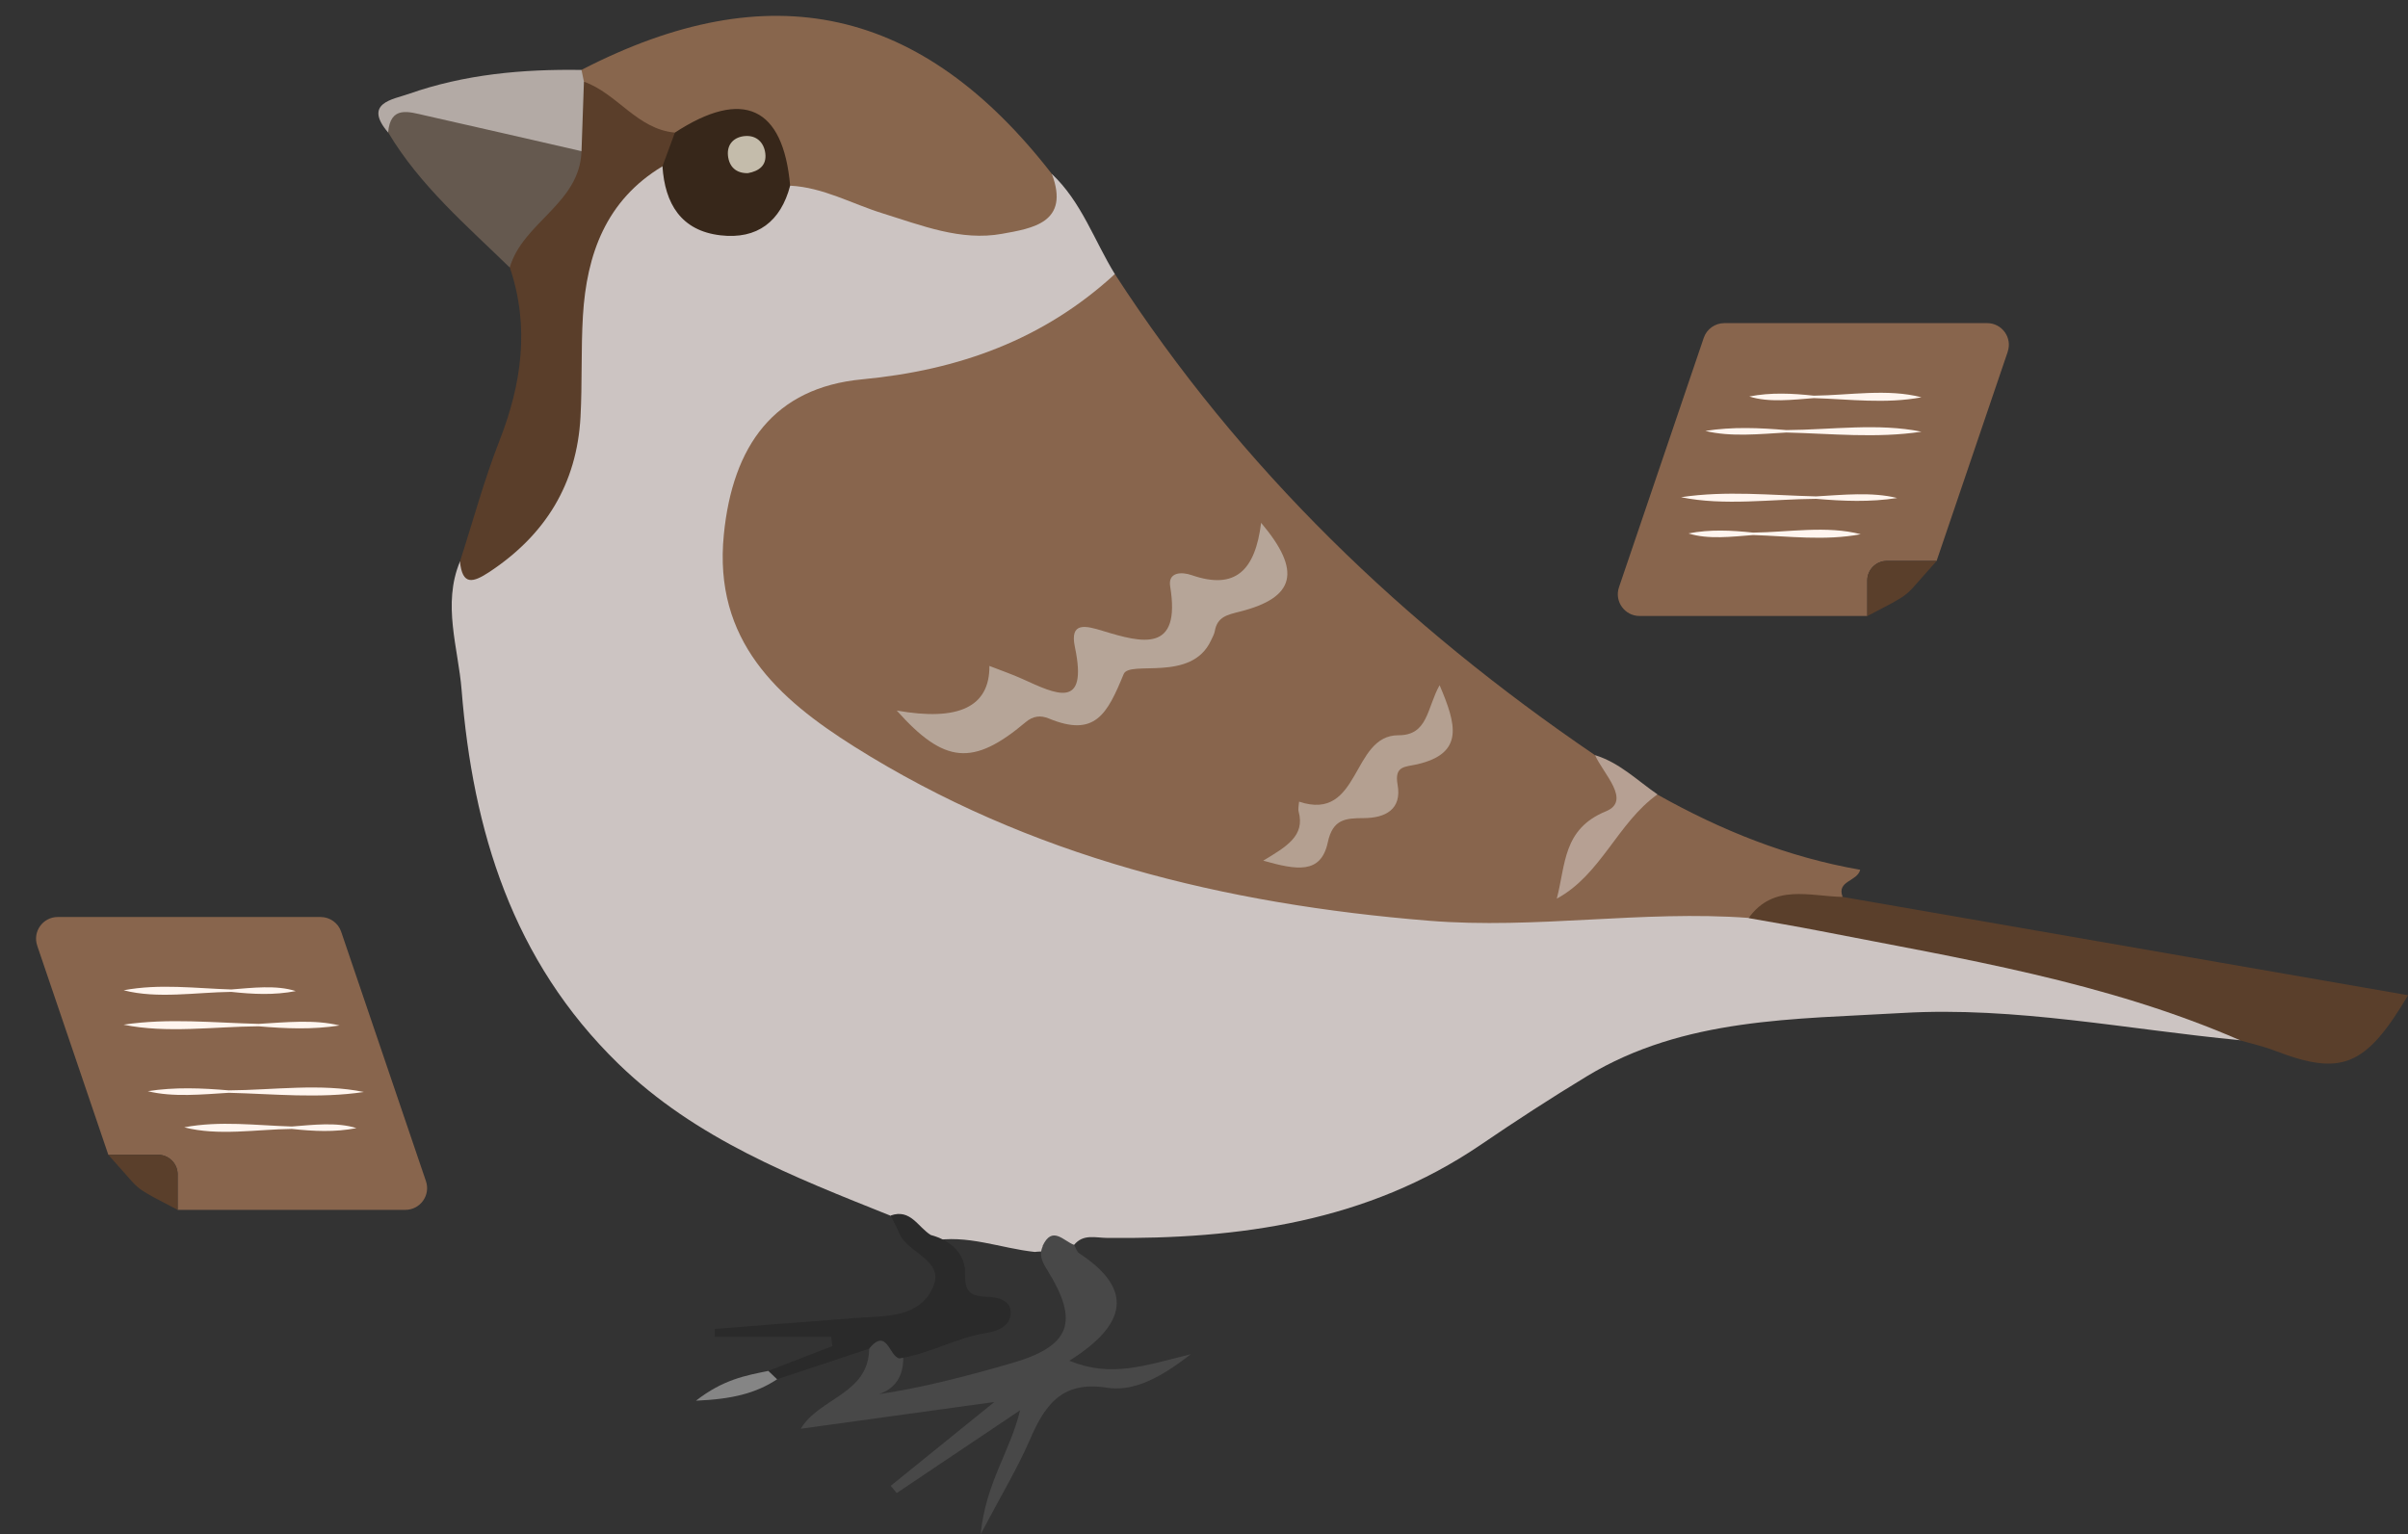 <?xml version="1.0" encoding="UTF-8"?>
<svg id="_1920_1080" data-name="1920_1080" xmlns="http://www.w3.org/2000/svg" viewBox="0 0 238.56 152.04">
  <rect x="0" y="0" width="238.56" height="152.04" fill="#333333" stroke="none"/>
  <defs>
    <style>
      .cls-1 {
        fill: #88664d;
      }

      .cls-2 {
        fill: #5a3e2a;
      }

      .cls-3 {
        fill: #88654d;
      }

      .cls-4 {
        fill: #ccc4c2;
      }

      .cls-5 {
        fill: #37271a;
      }

      .cls-6 {
        fill: #c4bcab;
      }

      .cls-7 {
        fill: #2a2a2a;
      }

      .cls-8 {
        fill: #b4a091;
      }

      .cls-9 {
        fill: #fff5ef;
      }

      .cls-10 {
        fill: #858585;
      }

      .cls-11 {
        fill: #65594f;
      }

      .cls-12 {
        fill: #b6a093;
      }

      .cls-13 {
        fill: #b3aaa5;
      }

      .cls-14 {
        fill: #5a3f2b;
      }

      .cls-15 {
        fill: #484848;
      }

      .cls-16 {
        fill: #b6a598;
      }
    </style>
  </defs>
  <g id="_3-_Carrousel" data-name="3- Carrousel">
    <g id="gorrion">
      <g>
        <path class="cls-4" d="M104.21,17.24c2.94,2.77,4.19,6.59,6.24,9.92-4.1,6.02-9.83,9.46-16.98,10.47-2.67,.38-5.35,.64-7.99,1.21-10.85,2.34-16.07,14.55-10.38,24.16,2.66,4.5,6.58,7.69,10.92,10.29,17.28,10.33,36.18,15.09,56.14,16.49,10.44,.73,20.82-1.15,31.24-.11,14.71,2.34,29.34,5.06,43.46,9.97,1.94,.67,4.43,.78,5.09,3.44-11.16-1.06-22.28-3.36-33.5-2.7-10.63,.63-21.6,.43-31.24,6.27-3.58,2.17-7.1,4.46-10.56,6.82-11.21,7.6-23.85,9.34-36.97,9.2-1.16-.01-2.36-.42-3.27,.69-1.15,1.04-2.58,.52-3.89,.7-3.41-.36-6.71-1.77-10.24-1.09-1.71-.26-2.56-1.9-4.05-2.5-9.63-3.86-19.26-7.57-26.96-15.05-10.51-10.22-14.43-23.13-15.54-37.06-.33-4.15-1.93-8.48-.16-12.72,5.58-.98,7.97-5.12,9.66-9.87,1.68-4.71,.83-9.67,1.29-14.49,.61-6.44,1.79-12.77,9.04-15.41,.3,.15,.6,.33,.76,.61,4.12,7.02,6.22,7.25,11.73,1.28,2.3-.75,4.3,.41,6.35,1.07,3.38,1.08,6.73,2.24,10.23,2.84,4.18,.71,7.76,.05,9.58-4.41Z"/>
        <path class="cls-3" d="M173.24,90.96c-10.56-.78-21.07,1.14-31.66,.28-20.26-1.64-39.59-6.33-56.94-17.25-7.54-4.75-13.98-10.48-12.93-21.01,.87-8.8,4.97-14.57,13.71-15.39,9.59-.91,17.95-3.93,25.03-10.43,12.47,19.27,28.67,34.81,47.56,47.67,3.96,3.68,4.04,4.5,.04,7.53-1.64,1.24-1.79,2.83-2.16,4.52,1.2-4.35,4.67-6.33,8.3-8.15,6.29,3.54,12.9,6.21,20.1,7.46-.3,1.18-2.36,1.08-1.74,2.69-2.78,2.15-6.5,.12-9.32,2.08Z"/>
        <path class="cls-1" d="M104.21,17.24c1.81,4.83-1.94,5.39-4.94,5.93-4.09,.74-7.96-.83-11.83-2.03-3.04-.94-5.88-2.57-9.15-2.74-.15-.07-.37-.11-.43-.23q-3.59-6.72-10.7-4.29c-4.33,.11-6.93-2.83-9.68-5.5-.23-.51-.18-1,.14-1.46C76.26-2.71,91.32,.62,104.21,17.24Z"/>
        <path class="cls-14" d="M173.24,90.96c2.5-3.43,6.04-2.14,9.32-2.08,18.62,3.24,37.23,6.47,56.01,9.74-4.22,7.11-6.61,8.04-13.25,5.48-1.09-.42-2.24-.67-3.36-1-13.35-5.83-27.63-8.1-41.78-10.87-2.31-.45-4.62-.84-6.94-1.25Z"/>
        <path class="cls-2" d="M57.86,8.1c3.29,1.16,5.25,4.7,9,5.04,.54,1.46,.09,2.56-1.23,3.34-5.59,3.36-7.51,8.71-7.88,14.81-.2,3.34-.06,6.69-.24,10.03-.36,6.65-3.49,11.7-9.03,15.36-1.63,1.07-2.68,1.36-2.91-1.05,1.29-3.98,2.38-8.04,3.9-11.93,2.22-5.66,3.02-11.32,1.04-17.19-1.17-2.62,1.06-3.89,2.28-5.48,1.6-2.08,3.55-3.92,3.53-6.83,.18-2.12-.37-4.42,1.54-6.1Z"/>
        <path class="cls-15" d="M103.28,123.49c.96-2.09,2.07-.52,3.13-.13,.17,.29,.27,.68,.51,.84,5.47,3.58,4.69,7.08-.98,10.64,4.13,1.7,7.43,.49,12.02-.64-3.27,2.57-5.84,3.7-8.32,3.31-4.57-.71-6.19,1.86-7.68,5.31-1.18,2.72-2.73,5.27-4.81,9.22,.52-5.16,2.91-8.14,3.91-12.29-4.39,2.94-8.3,5.57-12.22,8.2-.2-.24-.4-.47-.6-.71,3.19-2.58,6.37-5.16,10.27-8.31-6.99,.97-13.07,1.81-19.18,2.65,1.84-3.07,6.72-3.43,6.78-7.92,1.07-2.07,1.65-1.97,3.36,.6,.14,2.13-.86,3.38-2.39,3.89,4.1-.59,8.62-1.76,13.09-3.05,5.93-1.71,6.78-4.1,3.57-9.27-.45-.72-.85-1.45-.43-2.34Z"/>
        <path class="cls-11" d="M57.61,14.98c-.17,5.2-5.8,7.03-7.11,11.53-4.31-4.2-8.91-8.13-12.04-13.38-1.17-2.77,1.17-3,2.57-2.84,5.76,.64,11.69,.9,16.58,4.69Z"/>
        <path class="cls-13" d="M57.61,14.98c-5.17-1.18-10.33-2.38-15.5-3.54-1.61-.36-3.43-1.01-3.66,1.69-2.51-2.94,.51-3.28,2.03-3.82,5.53-1.95,11.3-2.47,17.13-2.38,.08,.39,.16,.78,.24,1.17-.08,2.29-.16,4.59-.24,6.88Z"/>
        <path class="cls-7" d="M89.12,134.62c-1.05-.2-1.22-3.14-3.03-.97-3.03,1.01-6.06,2.02-9.09,3.02-.25,.18-.52,.31-.69,.21-.44-.26-.32-.65-.18-1.04,2.11-.82,4.22-1.63,6.33-2.45-.04-.31-.08-.61-.12-.92h-11.53c0-.26,0-.52,0-.78,4.68-.36,9.35-.74,14.03-1.09,2.86-.21,6.19,.02,7.57-2.99,1.25-2.72-2.44-3.38-3.3-5.36-.26-.61-.58-1.2-.87-1.8,1.97-.7,2.71,1.16,3.97,1.93,1.99,.53,3.46,1.88,3.4,3.85-.06,1.95,.68,2.21,2.25,2.28,.95,.04,2.23,.3,2.27,1.5,.04,1.44-1.39,1.93-2.46,2.09-2.97,.47-5.58,2.06-8.53,2.5Z"/>
        <path class="cls-12" d="M164.21,78.72c-3.95,2.8-5.59,7.96-9.98,10.33,.89-3.38,.59-6.9,4.86-8.65,2.57-1.05-.25-3.72-1.07-5.57,2.42,.74,4.18,2.51,6.19,3.89Z"/>
        <path class="cls-10" d="M76.12,135.85c.29,.28,.58,.55,.87,.83-2.12,1.39-4.45,1.97-8.04,2.12,2.69-2.1,4.94-2.5,7.17-2.95Z"/>
        <path class="cls-5" d="M65.63,16.48c.41-1.11,.82-2.23,1.23-3.34,6.74-4.4,10.73-2.57,11.42,5.26-.93,3.55-3.26,5.34-6.89,4.92-3.92-.45-5.52-3.14-5.76-6.84Z"/>
        <path class="cls-16" d="M124.93,51.8c4.08,4.82,3.36,7.42-2.07,8.8-1.25,.32-2.26,.5-2.51,1.94-.06,.32-.24,.63-.38,.93-1.94,4.19-8.07,1.91-8.65,3.33-1.63,3.97-2.84,6.29-7.41,4.4-.82-.34-1.57-.26-2.31,.37-5.21,4.39-8.05,4.12-12.76-1.16q9.23,1.64,9.18-4.42c1.15,.45,2.23,.82,3.27,1.29,3.29,1.49,6.53,3.15,5.2-3.16-.54-2.56,1.1-2.11,2.77-1.6,3.9,1.19,7.75,2.21,6.67-4.4-.24-1.45,1.14-1.47,2.12-1.13,4.38,1.52,6.31-.51,6.89-5.19Z"/>
        <path class="cls-8" d="M125.16,85.28c2.3-1.39,4.14-2.45,3.5-4.84-.08-.31,.02-.67,.04-1,6.12,2.04,5.14-6.59,9.84-6.58,2.95,.01,2.81-2.69,4.08-4.96,1.65,3.87,2.49,6.75-2.23,7.84-1.19,.27-2.27,.13-1.93,2.02,.44,2.45-1.22,3.3-3.34,3.31-1.8,.01-3.08,.07-3.58,2.42-.68,3.16-3.09,2.73-6.38,1.8Z"/>
        <path class="cls-6" d="M74.1,17.16c-1.19,.02-1.86-.64-1.98-1.73-.12-1.17,.63-1.87,1.71-1.95,1.11-.08,1.86,.63,1.99,1.73,.14,1.2-.64,1.75-1.73,1.95Z"/>
        <g>
          <path class="cls-3" d="M198.9,34.87l-7.04,20.71h-4.93c-1.07,0-1.94,.87-1.94,1.94v3.52h-22.56c-1.47,0-2.51-1.45-2.04-2.84l8.4-24.72c.29-.87,1.12-1.46,2.04-1.46h26.04c1.47,0,2.51,1.45,2.03,2.84Z"/>
          <path class="cls-14" d="M191.86,55.59l-2.42,2.73c-.75,.79-1.23,.99-2.03,1.46l-2.42,1.27v-3.52c0-1.07,.87-1.94,1.94-1.94h4.93Z"/>
          <path class="cls-9" d="M173.3,39.29c2.14-.42,4.26-.31,6.4-.08,3.5-.04,7.3-.72,10.66,.16-3.56,.67-7.1,.19-10.66,.08-2.08,.16-4.46,.46-6.4-.16h0Z"/>
          <path class="cls-9" d="M167.28,52.86c2.14-.42,4.26-.31,6.4-.08,3.5-.04,7.3-.72,10.66,.16-3.56,.67-7.1,.19-10.66,.08-2.08,.16-4.46,.46-6.4-.16h0Z"/>
          <path class="cls-9" d="M168.95,42.7c2.68-.42,5.35-.31,8.03-.08,4.41-.03,9.11-.72,13.38,.16-4.46,.67-8.91,.19-13.38,.08-2.62,.15-5.55,.46-8.03-.16h0Z"/>
          <path class="cls-9" d="M187.95,49.35c-2.68,.42-5.35,.31-8.03,.08-4.41,.03-9.11,.72-13.38-.16,4.46-.67,8.91-.19,13.38-.08,2.62-.15,5.55-.46,8.03,.16h0Z"/>
        </g>
        <g>
          <path class="cls-3" d="M3.69,93.72l7.04,20.71h4.93c1.07,0,1.94,.87,1.94,1.94v3.52s22.56,0,22.56,0c1.47,0,2.51-1.45,2.04-2.84l-8.4-24.72c-.29-.87-1.12-1.46-2.04-1.46H5.72c-1.47,0-2.51,1.45-2.03,2.84Z"/>
          <path class="cls-14" d="M10.73,114.43l2.42,2.73c.75,.79,1.23,.99,2.03,1.46l2.42,1.27v-3.52c0-1.07-.87-1.94-1.94-1.94h-4.93Z"/>
          <path class="cls-9" d="M29.3,98.21c-2.14,.42-4.26,.31-6.39,.08-3.51,.04-7.3,.71-10.66-.16,3.56-.67,7.1-.19,10.66-.08,2.08-.16,4.46-.46,6.39,.16h0Z"/>
          <path class="cls-9" d="M35.31,111.79c-2.14,.42-4.26,.31-6.4,.08-3.5,.04-7.3,.72-10.66-.16,3.56-.67,7.1-.19,10.66-.08,2.08-.16,4.46-.46,6.4,.16h0Z"/>
          <path class="cls-9" d="M33.64,101.62c-2.68,.42-5.35,.31-8.02,.08-4.41,.03-9.11,.72-13.38-.16,4.46-.67,8.91-.19,13.38-.08,2.62-.15,5.55-.46,8.02,.16h0Z"/>
          <path class="cls-9" d="M14.64,108.13c2.68-.42,5.35-.31,8.03-.08,4.41-.03,9.11-.72,13.38,.16-4.46,.67-8.91,.19-13.38,.08-2.62,.16-5.55,.46-8.03-.16h0Z"/>
        </g>
      </g>
    </g>
  </g>
</svg>